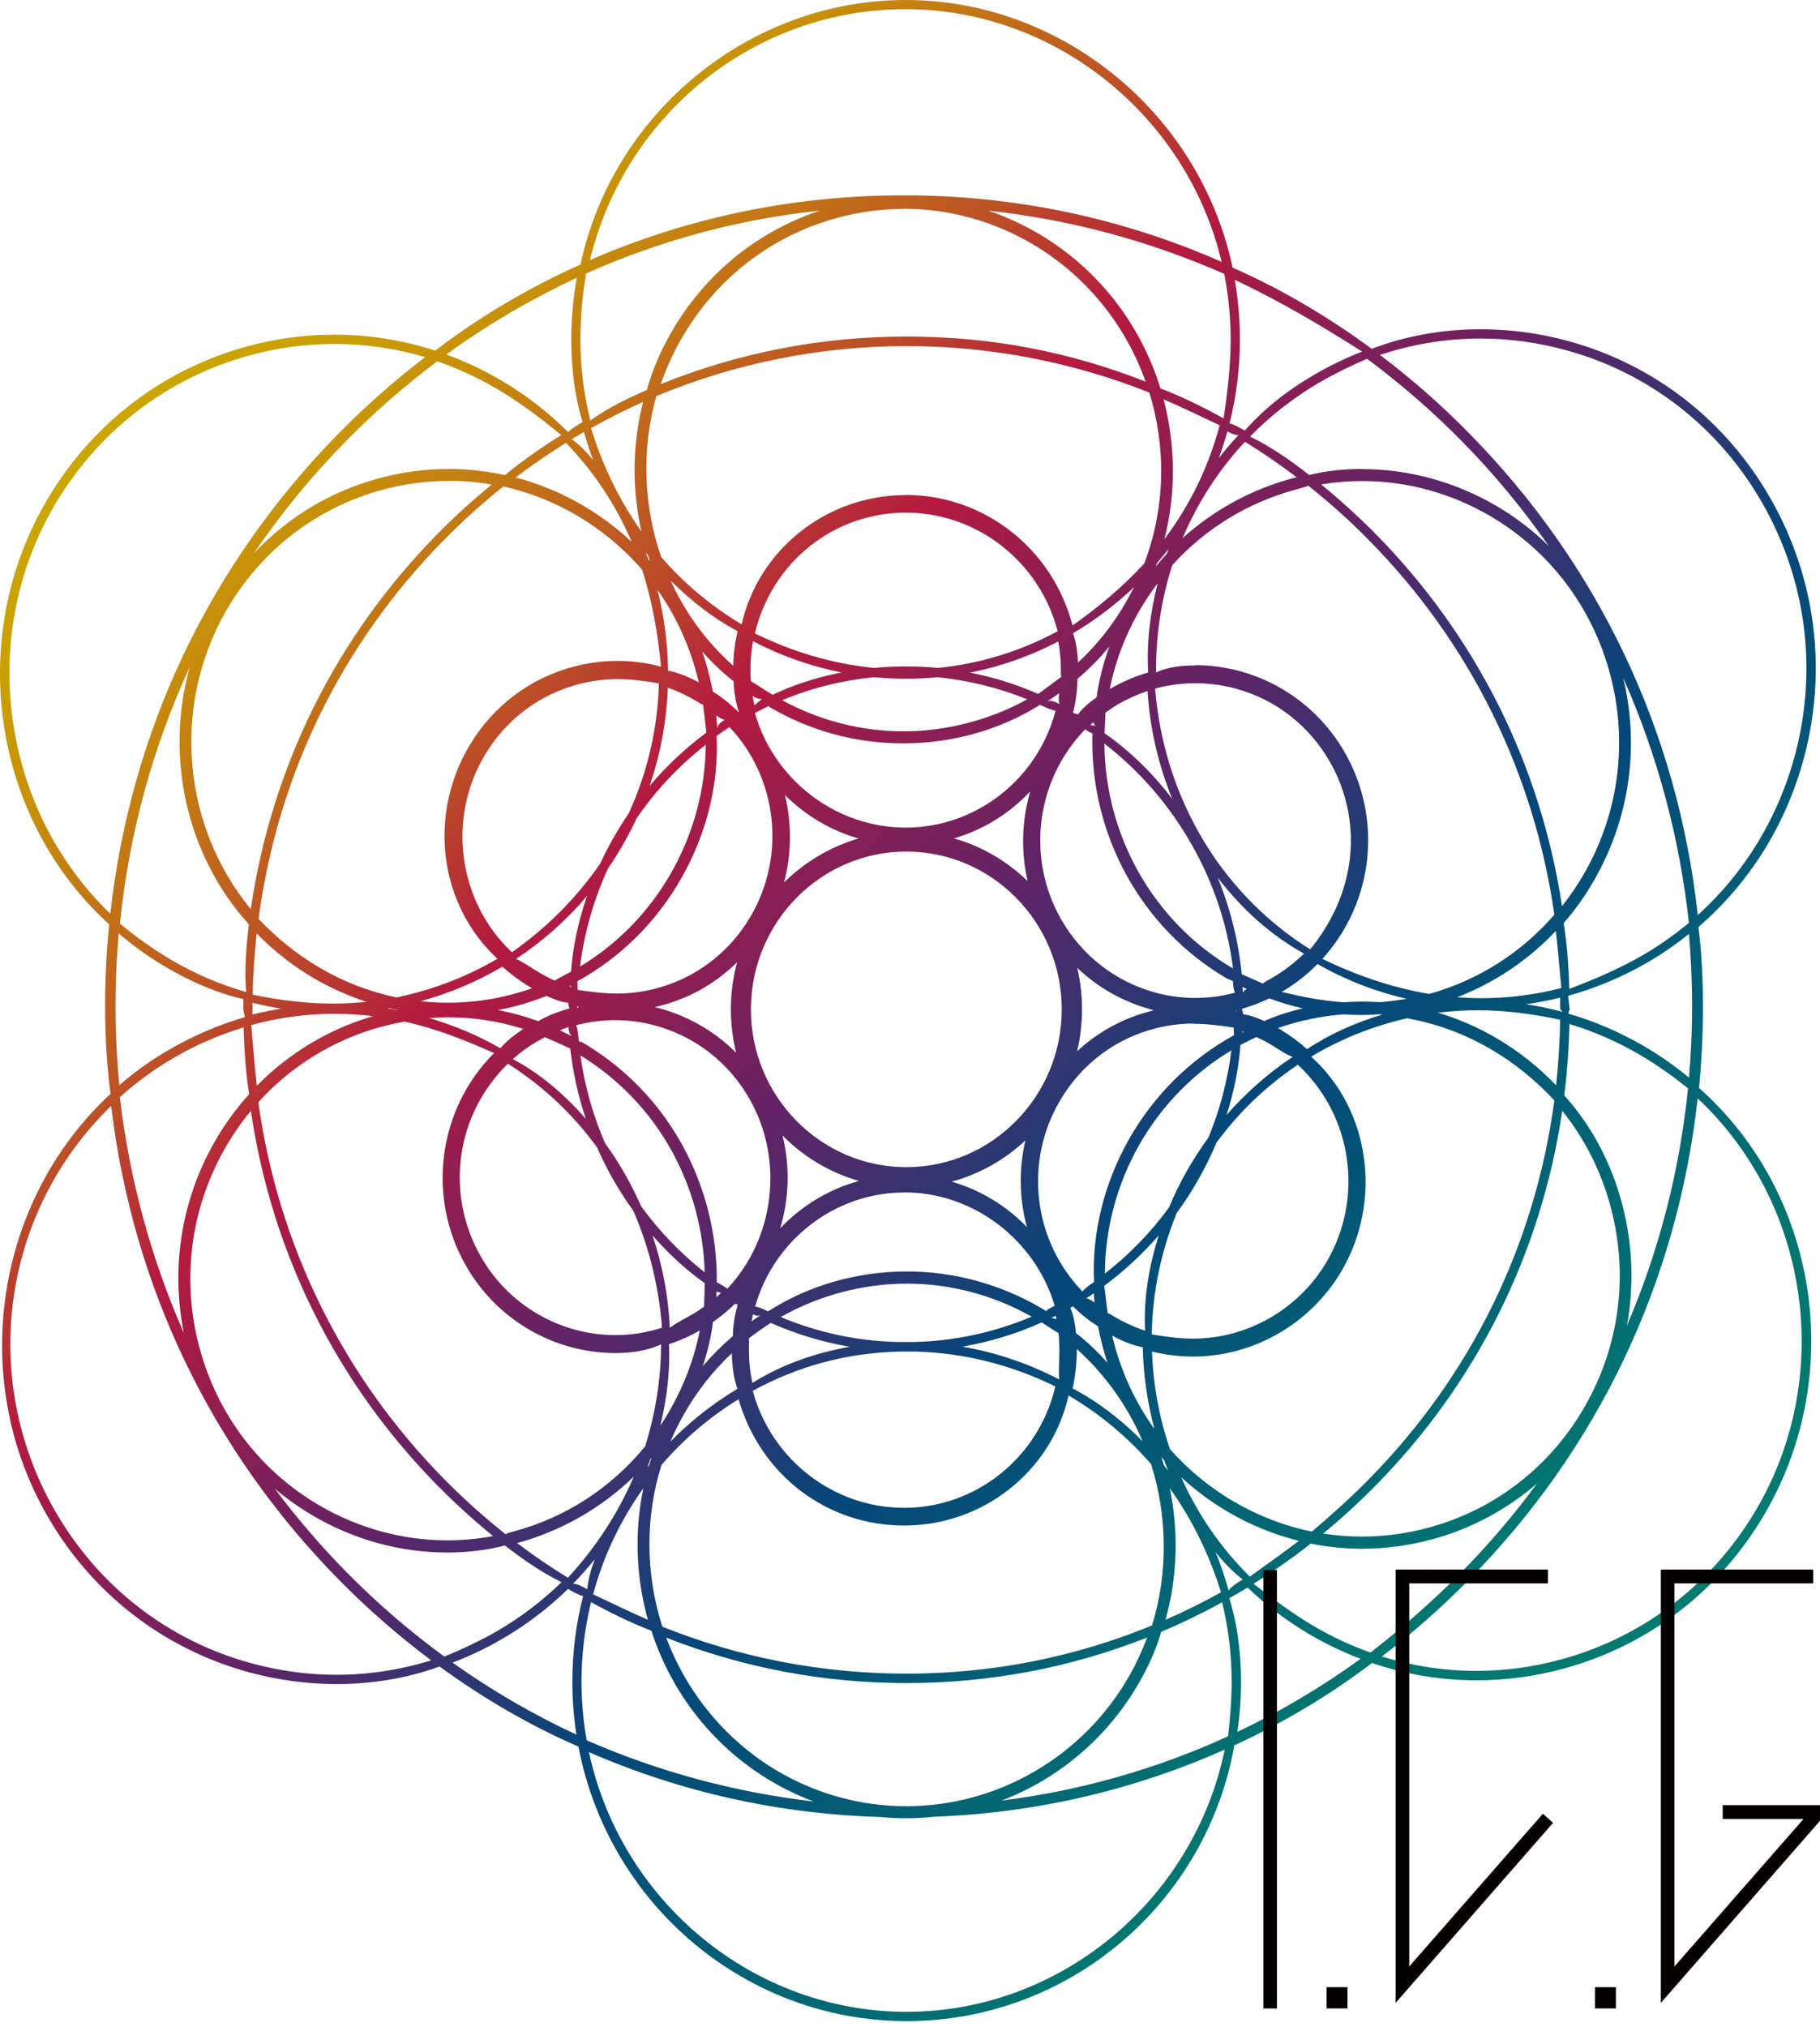 <svg width="247" height="275" viewBox="0 0 247 275" fill="none" xmlns="http://www.w3.org/2000/svg">
<path d="M123.035 274.162C101.355 274.162 82.628 258.496 78.5 236.922C72.006 234.113 65.612 230.401 59.655 226.059C55.276 227.659 50.493 228.443 45.66 228.443C41.7 228.443 37.723 227.898 33.847 226.859C22.134 223.675 12.351 216.064 6.293 205.404C-4.278 186.81 -0.62 162.835 15.002 148.379C14.499 144.599 14.264 140.529 14.264 136.528C14.264 132.833 14.449 129.086 14.818 125.391C-0.872 111.156 -4.597 87.096 6.025 68.434C12.083 57.775 21.866 50.163 33.578 46.979C37.455 45.923 41.432 45.396 45.392 45.396C50.04 45.396 54.638 46.128 59.068 47.558C65.076 42.961 71.788 39.01 78.785 35.877C83.215 15.155 101.842 0 122.935 0C144.028 0 162.805 15.274 167.286 36.303C173.796 39.164 180.207 42.927 186.164 47.32C190.778 45.549 195.829 44.663 200.964 44.663C204.924 44.663 208.901 45.191 212.778 46.247C224.49 49.431 234.273 57.043 240.331 67.702C246.389 78.361 248 90.757 244.862 102.643C242.462 111.735 237.495 119.721 230.498 125.749C230.934 129.172 231.119 132.867 231.119 136.528C231.119 140.188 230.934 143.935 230.582 147.578C246.624 161.797 250.517 185.993 239.761 204.893C233.703 215.536 223.92 223.164 212.207 226.348C208.331 227.404 204.354 227.932 200.394 227.932C195.577 227.932 190.795 227.149 186.197 225.582C180.509 229.924 174.166 233.687 167.52 236.752C163.678 258.343 144.917 274.162 123.052 274.162H123.035ZM79.926 237.672C84.323 258.105 102.379 272.902 123.035 272.902C143.692 272.902 161.949 257.969 166.212 237.331C153.777 242.865 140.521 245.93 126.777 246.441C125.519 246.577 124.26 246.645 122.968 246.645C121.794 246.645 120.619 246.594 119.461 246.475C105.735 246.066 92.428 243.121 79.926 237.672ZM90.414 222.142C93.267 229.771 98.636 236.19 105.584 240.277C110.886 243.376 116.894 245.011 122.985 245.011C135.453 245.011 147.065 238.234 153.274 227.302C154.214 225.65 155.019 223.896 155.69 222.125C145.303 226.229 134.312 228.306 123.035 228.306C111.759 228.306 100.801 226.229 90.414 222.142ZM80.212 217.341C79.356 220.848 78.919 224.475 78.919 228.119C78.919 230.775 79.154 233.466 79.624 236.071C89.29 240.294 99.66 243.121 110.4 244.364C108.47 243.631 106.59 242.746 104.795 241.69C97.026 237.144 91.203 229.873 88.4 221.206C85.749 220.184 82.963 218.839 80.228 217.341H80.212ZM165.876 217.341C163.191 218.822 160.406 220.167 157.586 221.359C156.949 223.607 155.925 225.923 154.667 228.119C150.421 235.577 143.826 241.23 135.923 244.244C146.578 242.916 156.915 239.987 166.665 235.526C166.933 233.21 167.151 230.656 167.151 228.119C167.151 224.475 166.715 220.848 165.859 217.341H165.876ZM61.417 225.531C66.703 229.294 72.358 232.58 78.231 235.305C77.862 232.938 77.678 230.52 77.678 228.119C77.678 224.186 78.164 220.286 79.138 216.506C78.533 216.37 77.812 215.961 77.09 215.536C74.456 218.107 71.486 220.372 68.281 222.245C66.116 223.522 63.8 224.628 61.417 225.531ZM169.316 215.348C168.494 215.842 167.672 216.336 166.832 216.796C167.923 220.286 168.427 224.186 168.427 228.102C168.427 230.367 168.259 232.666 167.923 234.93C173.763 232.172 179.384 228.834 184.653 225.02C182.254 224.101 179.955 223.011 177.757 221.717C174.703 219.929 171.867 217.783 169.299 215.331L169.316 215.348ZM15.069 150.03C0.319 164.351 -2.869 186.776 7.367 204.774C13.274 215.144 22.789 222.551 34.166 225.633C37.925 226.655 41.801 227.183 45.66 227.183C50.023 227.183 54.336 226.519 58.514 225.224C54.101 221.921 49.906 218.26 46.03 214.327C28.712 196.754 18.023 174.55 15.086 150.047L15.069 150.03ZM100.231 189.807C96.321 192.208 92.797 195.205 89.776 198.712C87.561 205.711 87.578 213.544 89.894 220.661C100.298 224.833 111.507 227.029 123.035 227.029C134.564 227.029 145.773 224.833 156.345 220.491C158.493 213.578 158.493 205.745 156.21 198.593C153.039 194.949 149.263 191.782 145.018 189.296C142.702 199.615 133.389 206.937 122.717 206.937C112.044 206.937 103.134 199.904 100.231 189.79V189.807ZM187.54 224.697C191.701 225.991 196.014 226.655 200.377 226.655C204.236 226.655 208.096 226.127 211.855 225.105C223.232 222.006 232.746 214.599 238.653 204.246C248.906 186.231 245.416 163.074 230.397 148.992C227.645 173.886 216.922 196.465 199.336 214.31C195.661 218.039 191.701 221.529 187.54 224.697ZM37.304 201.948C40.291 205.949 43.563 209.746 47.036 213.271C51.131 217.426 55.594 221.274 60.293 224.714C62.676 223.743 65.227 222.551 67.643 221.155C70.764 219.316 73.65 217.119 76.218 214.616C73.583 213.356 70.982 211.551 68.516 209.644C66.066 210.291 63.364 210.598 60.696 210.598C54.353 210.598 48.06 208.878 42.489 205.609C40.66 204.536 38.915 203.31 37.287 201.931L37.304 201.948ZM177.874 209.406C175.424 211.33 172.806 213.152 170.121 214.838C172.639 216.796 175.407 218.89 178.377 220.627C180.794 222.04 183.361 223.232 185.996 224.169C190.208 220.899 194.42 217.221 198.33 213.271C202.021 209.525 205.478 205.489 208.582 201.25C204.471 204.791 199.605 207.397 194.353 208.81C191.215 209.661 188.026 210.087 184.838 210.087C182.522 210.087 180.173 209.849 177.874 209.389V209.406ZM87.31 201.88C84.189 206.239 81.889 211.092 80.497 216.268C82.829 217.358 85.363 218.601 87.93 219.725C86.303 213.901 86.085 207.754 87.31 201.88ZM158.744 201.846C159.986 207.771 159.801 213.918 158.174 219.725C160.724 218.618 163.258 217.358 165.708 215.995C164.181 211.057 161.882 206.239 158.744 201.863V201.846ZM164.987 210.581C165.675 212.266 166.262 214.003 166.749 215.757C167.135 215.178 167.906 214.718 168.662 214.259C167.353 213.271 166.128 211.994 164.987 210.581ZM77.795 214.838C78.382 214.838 79.037 215.212 79.691 215.587C79.826 214.276 80.195 212.896 80.715 211.517C79.775 212.675 78.802 213.782 77.761 214.838H77.795ZM70.16 209.304C72.392 210.989 74.707 212.573 77.073 214.02C80.715 210.087 83.802 205.455 86.017 200.296C81.621 204.57 76.184 207.669 70.227 209.304H70.177H70.16ZM160.322 200.432C162.587 205.489 165.708 210.002 169.618 213.867C171.699 212.352 174.031 210.734 176.28 209.014C172.924 208.18 169.685 206.869 166.648 205.081C164.383 203.753 162.268 202.186 160.338 200.415L160.322 200.432ZM34.048 150.678C32.723 152.278 31.548 153.998 30.524 155.786C25.859 163.976 24.618 173.529 27.034 182.672C29.45 191.816 35.223 199.445 43.294 204.178C48.614 207.294 54.621 208.946 60.696 208.946C62.776 208.946 64.857 208.759 66.921 208.367C64.27 206.205 61.736 203.906 59.404 201.539C45.66 187.593 36.901 170.021 34.048 150.695V150.678ZM179.569 208.027C181.314 208.299 183.076 208.435 184.838 208.435C187.892 208.435 190.946 208.027 193.933 207.209C202.944 204.757 210.462 198.9 215.127 190.709C219.792 182.519 221.034 172.967 218.617 163.823C217.325 158.953 215.11 154.526 212.022 150.678C209.17 170.021 200.41 187.593 186.667 201.539C184.435 203.804 182.052 205.983 179.569 208.027ZM54.856 138.588C53.799 138.775 52.759 139.014 51.718 139.286C45.291 141.04 39.519 144.582 35.055 149.52C37.74 168.846 46.449 186.589 60.276 200.637C62.877 203.276 65.68 205.796 68.616 208.112C68.868 207.958 69.338 207.839 69.791 207.72C76.805 205.813 82.947 201.829 87.561 196.192C87.763 195.511 87.998 194.728 88.199 193.945C89.206 190.148 89.709 186.248 89.726 182.349C87.93 183.217 85.732 183.541 83.534 183.541C75.161 183.541 67.374 178.994 63.213 171.656C57.877 162.29 59.454 150.439 67.056 142.845C63.934 141.466 60.528 140.052 56.987 139.099C56.266 138.894 55.561 138.724 54.856 138.571V138.588ZM156.345 183.319C156.496 187.832 157.318 192.293 158.778 196.567C161.228 199.342 164.164 201.777 167.437 203.685C170.759 205.626 174.333 207.005 178.042 207.754C180.626 205.575 183.294 203.174 185.778 200.654C199.622 186.606 208.331 168.846 210.948 149.281C208.515 146.642 205.595 144.224 202.34 142.334C198.799 140.257 194.973 138.843 190.963 138.128C186.432 139.15 182.002 140.904 177.941 143.339C185.962 150.524 187.657 162.954 182.019 172.49C177.807 179.59 170.105 184.018 161.899 184.018C160.036 184.018 158.157 183.779 156.328 183.337L156.345 183.319ZM121.794 183.354C114.863 183.541 108.252 185.329 102.16 188.666C104.644 197.895 113.034 204.536 122.717 204.536C132.399 204.536 140.957 197.776 143.222 188.07C137.383 185.193 130.939 183.507 124.176 183.337H122.935H121.81L121.794 183.354ZM157.956 198.781C158.157 199.002 158.342 199.257 158.543 199.496C158.342 199.019 158.157 198.542 157.989 198.065C157.855 197.929 157.737 197.793 157.603 197.657C157.737 198.031 157.855 198.406 157.972 198.781H157.956ZM88.266 197.895C88.149 198.27 88.014 198.644 87.863 199.036C87.947 198.934 88.031 198.832 88.115 198.729C88.199 198.406 88.3 198.065 88.417 197.725C88.367 197.776 88.317 197.844 88.266 197.912V197.895ZM99.308 183.575C96.74 185.976 94.559 188.768 92.814 191.85C92.142 193.042 91.522 194.268 90.985 195.545C93.703 192.787 96.757 190.386 100.08 188.394C99.576 186.98 99.341 185.278 99.325 183.575H99.308ZM146.142 183.149C146.142 184.869 145.941 186.623 145.572 188.343C148.978 190.113 152.2 192.6 155.069 195.511C153.039 190.726 149.968 186.436 146.142 182.996V183.149ZM151.176 182.145C152.301 186.384 154.13 190.301 156.664 193.826C155.707 190.199 155.17 186.47 155.086 182.741C153.76 182.519 152.317 181.923 150.941 181.174C151.008 181.498 151.092 181.821 151.176 182.145ZM94.995 180.459C93.569 181.276 92.193 181.872 90.783 182.349C90.968 185.908 90.515 189.688 89.609 193.4C90.095 192.685 90.548 191.952 90.968 191.203C92.881 187.832 94.24 184.222 94.978 180.459H94.995ZM104.61 179.454C103.587 180.101 102.597 180.799 101.623 181.549C101.674 181.94 101.64 182.536 101.64 183.132C101.64 184.614 101.791 186.112 102.11 187.593C106.053 185.124 110.584 183.524 115.333 182.689C111.641 182.059 108.05 180.97 104.61 179.454ZM130.603 182.672C135.168 183.456 139.581 184.954 143.743 187.117C143.642 185.925 143.776 184.528 143.776 183.132C143.776 182.366 143.743 181.6 143.659 180.85C142.987 180.442 142.199 179.914 141.376 179.386C137.936 180.936 134.329 182.025 130.62 182.672H130.603ZM99.761 176.849C98.838 177.751 97.831 178.586 96.757 179.335C96.522 181.276 96.035 183.319 95.381 185.329C96.623 183.864 97.999 182.485 99.459 181.242C99.459 179.897 99.727 178.398 100.113 176.934L99.761 176.866V176.849ZM145.253 177.428C145.689 178.33 145.907 179.573 146.025 180.833C147.518 181.974 148.961 183.354 150.304 184.869C150.052 184.103 149.817 183.336 149.616 182.553C149.381 181.668 149.179 180.782 149.012 179.897C147.854 179.216 146.679 178.262 145.622 177.207L145.27 177.411L145.253 177.428ZM105.953 178.654C110.987 180.765 116.306 181.906 121.777 182.042H123.019H124.16C129.63 181.889 134.966 180.731 140.017 178.603C134.832 175.674 128.992 174.125 123.086 174.125C117.179 174.125 111.188 175.691 105.953 178.654ZM176.146 144.428C171.883 147.272 168.158 150.831 165.087 155.003C163.695 158.34 161.882 161.558 159.718 164.504C157.57 169.714 156.412 175.265 156.311 181.004C158.006 181.293 159.952 181.583 161.916 181.583C169.282 181.583 176.213 177.615 180.005 171.23C185.157 162.512 183.546 151.29 176.146 144.445V144.428ZM68.918 144.309C61.87 151.154 60.36 161.865 65.243 170.43C68.985 177.019 76 181.106 83.517 181.106C85.665 181.106 87.796 180.765 89.844 180.101C89.441 174.772 88.182 169.34 85.934 164.214C84.021 161.575 82.359 158.681 81.034 155.65C77.745 151.12 73.667 147.289 68.935 144.292L68.918 144.309ZM33.058 139.371C29.736 140.376 26.514 141.772 23.493 143.543C20.909 145.058 18.459 146.846 16.261 148.839C17.553 159.821 20.456 170.617 24.936 180.782C23.174 171.809 24.634 162.784 29.098 154.934C30.424 152.602 32.018 150.422 33.813 148.413C33.36 145.535 33.142 142.436 33.058 139.371ZM157.268 167.569C155.053 170.106 152.586 172.405 149.867 174.414C150.018 175.521 150.136 176.832 150.337 178.143C150.505 178.143 150.79 178.347 151.092 178.518C152.435 179.335 153.878 179.999 155.405 180.51C155.187 176.236 155.908 171.809 157.268 167.552V167.569ZM88.551 167.569C89.911 171.639 90.716 175.844 90.901 180.118C91.773 179.437 92.931 178.892 94.005 178.262C94.542 177.956 95.046 177.615 95.549 177.258C95.566 176.321 95.633 175.18 95.65 174.056C93.099 172.269 90.699 170.038 88.535 167.569H88.551ZM212.996 138.894C212.929 142.13 212.694 145.382 212.291 148.583C215.999 152.704 218.684 157.744 220.161 163.38C221.587 168.778 221.789 174.414 220.799 179.812C225.178 169.595 227.964 158.783 229.088 147.63C227.108 146.046 224.859 144.428 222.493 143.049C219.49 141.295 216.301 139.899 212.996 138.911V138.894ZM102.009 179.233C102.412 178.943 102.832 178.654 103.251 178.381C103.117 178.45 102.999 178.484 102.865 178.484C102.647 178.484 102.429 178.398 102.194 178.296C102.127 178.603 102.06 178.909 101.993 179.233H102.009ZM142.702 178.773L143.373 178.943C143.34 178.79 143.306 178.637 143.273 178.484L142.702 178.773ZM122.717 161.762C113.37 161.762 105.063 168.131 102.479 177.241C102.966 177.275 103.604 177.581 104.241 177.888C109.745 174.346 116.357 172.473 123.086 172.473C129.462 172.473 135.755 174.193 141.293 177.428L141.964 177.837C142.199 177.598 142.669 177.36 143.138 177.121C140.487 168.199 132.147 161.745 122.717 161.745V161.762ZM147.417 176.117C147.787 176.168 148.156 176.406 148.542 176.696C148.508 176.287 148.475 175.861 148.441 175.436C148.105 175.674 147.77 175.895 147.417 176.117ZM97.21 175.981C97.428 175.776 97.646 175.589 97.865 175.385L97.244 175.197C97.244 175.453 97.227 175.725 97.21 175.981ZM161.983 138.843C160.271 138.843 158.543 139.065 156.848 139.49C151.394 140.87 146.797 144.326 143.894 149.23C138.943 157.574 140.185 168.25 146.914 175.197C147.233 174.755 147.854 174.329 148.475 173.903C148.156 167.262 149.851 160.468 153.257 154.475C156.63 148.549 161.547 143.679 167.47 140.427L167.42 139.388C165.775 139.133 163.879 138.877 161.983 138.877V138.843ZM83.467 138.384C81.688 138.384 79.909 138.622 78.198 139.065C78.416 139.627 78.483 140.427 78.55 141.244L79.003 141.38C87.444 146.318 93.485 154.321 96.019 163.891C96.891 167.177 97.311 170.566 97.277 173.954C97.68 174.108 98.2 174.465 98.72 174.806C105.097 168.012 106.473 157.42 101.724 149.077C98.905 144.139 94.374 140.597 88.937 139.116C87.142 138.622 85.313 138.384 83.467 138.384ZM167.135 142.47C161.966 145.552 157.654 149.979 154.633 155.258C151.596 160.605 149.968 166.649 149.951 172.762C153.24 170.191 156.177 167.194 158.644 163.806C159.348 162.103 160.187 160.4 161.11 158.783C161.983 157.25 162.956 155.752 164.013 154.287C165.557 150.541 166.614 146.557 167.118 142.453L167.135 142.47ZM78.768 143.151C79.339 147.272 80.463 151.29 82.124 155.088C83.081 156.399 84.004 157.829 84.843 159.311C85.648 160.724 86.37 162.188 87.024 163.653C89.458 166.99 92.361 170.021 95.633 172.592C95.566 169.817 95.163 167.041 94.441 164.317C92.092 155.411 86.521 147.919 78.752 143.151H78.768ZM106.205 154.049C107.228 158.204 107.111 162.512 105.886 166.615C108.839 163.516 112.497 161.32 116.575 160.196C112.665 159.072 109.108 156.978 106.221 154.049H106.205ZM129.143 160.281C133.02 161.405 136.51 163.516 139.363 166.445C138.322 162.58 138.255 158.561 139.161 154.696C136.309 157.369 132.886 159.276 129.143 160.298V160.281ZM123.002 115.515C111.373 115.515 101.909 125.119 101.909 136.919C101.909 148.719 111.373 158.323 123.002 158.323C134.631 158.323 144.095 148.719 144.095 136.919C144.095 125.119 134.631 115.515 123.002 115.515ZM72.929 141.244C71.737 141.942 70.613 142.76 69.606 143.662C73.281 145.62 76.604 148.447 79.507 151.767C78.466 148.668 77.761 145.467 77.392 142.232C76.352 141.772 75.177 141.21 73.952 140.699C73.617 140.87 73.264 141.057 72.929 141.261V141.244ZM170.507 140.682C169.769 141.006 169.064 141.38 168.343 141.755C168.125 144.871 167.47 148.089 166.463 151.239C169.098 148.243 172.102 145.586 175.441 143.356C174.602 143.083 173.712 142.453 172.773 141.874C172.034 141.414 171.279 141.023 170.507 140.682ZM45.476 137.515C41.633 137.515 37.807 138.026 34.099 139.048C34.334 141.653 34.535 144.479 34.854 147.289C39.217 142.845 44.654 139.575 50.644 137.839C48.916 137.634 47.187 137.515 45.476 137.515ZM195.108 137.362C197.91 138.196 200.595 139.354 203.129 140.853C206.116 142.606 208.817 144.735 211.183 147.221C211.502 144.292 211.687 141.312 211.737 138.332C208.196 137.566 204.337 137.038 200.494 137.038C198.732 137.038 196.937 137.158 195.124 137.379L195.108 137.362ZM16.11 126.617C15.825 129.921 15.674 133.224 15.674 136.442C15.674 140.018 15.858 143.628 16.194 147.204C18.275 145.399 20.523 143.798 22.872 142.436C26.145 140.529 29.618 139.031 33.226 137.975L33.025 136.919V135.523C29.534 134.74 25.96 133.207 22.621 131.249C20.339 129.921 18.157 128.354 16.127 126.634L16.11 126.617ZM212.828 137.498C216.402 138.52 219.859 140.018 223.114 141.908C225.262 143.168 227.309 144.599 229.222 146.182C229.508 142.913 229.642 139.627 229.642 136.425C229.642 133.224 229.491 129.955 229.222 126.686C227.477 128.082 225.615 129.376 223.702 130.483C220.278 132.492 216.62 134.024 212.811 135.08L213.029 136.885L212.845 137.481L212.828 137.498ZM88.87 136.613C93.032 137.617 96.891 139.78 99.912 142.811C99.425 140.887 99.19 138.911 99.19 136.902C99.19 134.74 99.475 132.594 100.029 130.534C97.093 133.429 93.451 135.472 89.441 136.476C89.239 136.528 89.055 136.579 88.87 136.613ZM146.192 131.283C146.629 133.122 146.847 135.012 146.847 136.902C146.847 138.792 146.629 140.733 146.176 142.606C149.012 139.967 152.485 138.077 156.278 137.124C156.395 137.089 156.496 137.072 156.596 137.038C156.462 137.004 156.311 136.97 156.177 136.919C152.418 135.898 148.978 133.956 146.192 131.283ZM173.998 139.797C175.172 140.512 176.313 141.363 177.387 142.317C180.425 140.291 183.932 138.724 187.624 137.617C187.506 137.617 187.405 137.6 187.288 137.583C186.449 137.651 185.576 137.685 184.704 137.685C183.915 137.685 183.11 137.651 182.321 137.6C179.3 137.822 176.313 138.452 173.444 139.456C173.629 139.558 173.813 139.678 173.998 139.78V139.797ZM58.246 138.094C61.803 139.15 64.958 140.512 67.911 142.198C68.717 141.227 69.841 140.342 71.032 139.575C67.71 138.52 64.253 137.992 60.78 137.992C59.941 137.992 59.085 138.026 58.246 138.094ZM75.966 139.746C76.52 140.001 77.073 140.291 77.627 140.58C77.275 140.291 77.191 139.814 77.157 139.32C76.755 139.456 76.369 139.593 75.983 139.746H75.966ZM168.594 140.188L168.745 139.933L168.611 139.882V140.171L168.594 140.188ZM67.576 137.004C69.422 137.362 71.251 137.873 73.046 138.52C74.271 137.805 75.748 137.209 77.275 136.8L77.09 136.017C76.218 135.949 75.177 135.557 74.171 135.097C72.912 135.591 71.62 136.034 70.294 136.391C69.388 136.63 68.482 136.851 67.576 137.004ZM172.253 135.438C171.028 136.017 169.786 136.493 168.544 136.851L168.729 137.6C169.568 137.668 170.591 138.06 171.581 138.503C173.176 137.788 174.954 137.226 176.8 136.783C175.273 136.442 173.746 135.983 172.269 135.438H172.253ZM34.267 137.617C35.407 137.328 36.75 137.055 38.143 136.817C36.834 136.613 35.542 136.34 34.267 136.017V137.617ZM207.106 136.221C208.767 136.476 210.428 136.817 212.056 137.26L211.737 136.885V135.336C210.21 135.71 208.65 136 207.106 136.221ZM167.789 137.141L167.722 137.072C167.722 137.072 167.655 137.089 167.604 137.106C167.672 137.124 167.722 137.141 167.789 137.158V137.141ZM53.933 137.021C53.933 137.021 54 137.021 54.034 137.004C53.631 136.936 53.228 136.851 52.826 136.749C52.742 136.749 52.675 136.783 52.591 136.783C53.044 136.851 53.497 136.936 53.933 137.021ZM78.332 136.783C78.332 136.783 78.466 136.63 78.55 136.579C78.483 136.562 78.399 136.545 78.332 136.528V136.783ZM34.837 126.617C34.535 129.376 34.35 132.185 34.283 134.927C37.723 135.642 41.465 136.136 45.207 136.136C46.718 136.136 48.228 136.051 49.738 135.898C47.255 135.08 44.838 134.007 42.573 132.679C39.72 131.011 37.136 128.984 34.837 126.617ZM57.071 135.812C58.313 135.949 59.555 136.017 60.796 136.017C63.85 136.017 66.904 135.608 69.875 134.791C70.663 134.569 71.435 134.331 72.207 134.059C72.039 133.956 71.872 133.871 71.721 133.769C70.462 133.003 69.287 132.117 68.18 131.13C64.723 133.173 60.981 134.74 57.071 135.812ZM178.797 130.772C177.337 132.254 175.709 133.531 173.947 134.552C176.481 135.165 179.401 135.761 182.338 135.966C183.16 135.898 184.033 135.863 184.905 135.863C185.711 135.863 186.516 135.898 187.321 135.949C188.513 135.846 189.721 135.693 190.896 135.489C186.633 134.501 182.573 132.918 178.797 130.772ZM197.725 135.268C198.833 135.353 199.957 135.404 201.065 135.404C204.706 135.404 208.347 134.944 211.905 134.024C211.653 131.572 211.452 128.899 211.15 126.277C207.425 130.244 202.81 133.326 197.725 135.285V135.268ZM147.266 98.948C140.605 105.793 139.245 116.333 143.994 124.676C146.813 129.614 151.361 133.156 156.781 134.637C158.576 135.131 160.406 135.37 162.251 135.37C164.097 135.37 165.876 135.131 167.621 134.655C167.403 134.297 167.369 133.684 167.319 133.071L166.497 132.73C154.851 125.902 147.854 113.166 148.256 99.475C147.988 99.407 147.636 99.186 147.266 98.948ZM68.314 65.982C65.495 68.23 62.776 70.682 60.26 73.236C46.399 87.301 37.69 105.078 35.089 124.642C37.455 127.145 40.257 129.444 43.378 131.266C46.651 133.19 50.158 134.535 53.816 135.302C54.722 135.097 55.712 134.876 56.702 134.603C60.511 133.565 64.136 132.032 67.509 130.057C59.605 122.735 58.061 110.697 63.683 101.178C66.904 95.746 72.023 91.898 78.097 90.366C79.977 89.889 81.889 89.65 83.786 89.65C85.783 89.65 87.779 89.906 89.709 90.434C89.306 86.126 88.551 81.613 87.142 77.271C84.658 74.411 81.655 71.908 78.282 69.915C75.161 68.094 71.805 66.765 68.297 65.982H68.314ZM162.201 90.229C170.575 90.229 178.344 94.776 182.522 102.098C187.674 111.139 186.432 122.378 179.468 130.074C183.932 132.237 188.832 133.973 193.967 134.825C200.528 133.003 206.434 129.291 210.948 124.08C208.213 104.856 199.538 87.216 185.761 73.253C183.193 70.631 180.425 68.162 177.572 65.897C177.102 66.084 176.414 66.237 175.743 66.442C169.316 68.196 163.56 71.72 159.097 76.658C157.603 81.307 156.848 86.228 156.898 91.217C158.425 90.502 160.322 90.263 162.218 90.263L162.201 90.229ZM98.989 98.641C98.402 99.016 97.831 99.407 97.26 99.816C97.562 106.406 95.868 113.166 92.478 119.108C89.122 125.034 84.239 129.87 78.366 133.105L78.399 134.28C80.027 134.518 81.889 134.774 83.752 134.774C85.464 134.774 87.192 134.552 88.87 134.127C94.324 132.747 98.922 129.291 101.825 124.387C106.708 116.128 105.55 105.554 98.989 98.607V98.641ZM168.678 134.655C168.762 134.433 168.964 134.28 169.215 134.161C169.014 134.059 168.829 133.973 168.628 133.871L168.678 134.655ZM25.759 90.468C20.691 101.434 17.503 113.132 16.278 125.289C18.358 127.009 20.741 128.746 23.275 130.227C26.48 132.1 29.887 133.565 33.411 134.569C33.159 131.641 33.394 128.473 33.78 125.391C25.306 116.043 22.335 102.66 25.759 90.451V90.468ZM220.295 91.966C222.527 101.263 221.168 110.918 216.436 119.244C215.227 121.39 213.801 123.399 212.207 125.221C212.66 127.997 212.895 131.079 212.979 134.144C216.301 132.884 219.809 131.402 223.081 129.495C225.229 128.235 227.276 126.788 229.206 125.187C227.964 113.762 224.994 102.54 220.295 91.966ZM77.527 133.905L77.426 133.701L77.241 133.803L77.527 133.905ZM165.255 119.04C166.967 123.212 168.074 127.622 168.527 132.168C169.366 132.492 170.373 132.986 171.38 133.411C171.716 133.156 172.269 132.867 172.79 132.56C174.317 131.675 175.709 130.585 176.968 129.359C172.454 126.856 168.511 123.297 165.255 119.04ZM79.674 121.526C76.872 124.847 73.633 127.707 70.026 130.074C70.965 130.466 71.939 131.181 72.962 131.794C73.717 132.254 74.489 132.662 75.278 133.02C75.899 132.645 76.704 132.237 77.493 131.811C77.745 128.405 78.5 124.915 79.674 121.526ZM149.884 100.872C149.968 113.438 156.613 125.102 167.336 131.368C165.876 119.568 159.567 108.347 149.884 100.872ZM95.784 101.025C92.159 103.852 89.004 107.206 86.387 111.02C85.867 112.161 85.262 113.319 84.608 114.46C83.954 115.618 83.249 116.741 82.51 117.814C80.581 122.003 79.305 126.481 78.718 131.113C83.819 128.048 88.098 123.655 91.102 118.376C94.123 113.063 95.734 107.087 95.784 101.025ZM83.836 92.12C82.124 92.12 80.396 92.341 78.701 92.766C73.248 94.146 68.633 97.602 65.747 102.506C60.645 111.122 62.206 122.344 69.472 129.172C74.003 126.004 78.131 121.969 81.453 117.15C82.527 114.817 83.836 112.519 85.313 110.356C87.863 104.805 89.256 98.862 89.424 92.698C87.712 92.409 85.783 92.12 83.836 92.12ZM162.235 92.681C160.389 92.681 158.56 92.92 156.764 93.414C157.318 100.225 159.281 106.934 162.788 113.098C166.43 119.5 171.632 124.915 177.807 128.78C179.905 126.26 181.683 123.059 182.606 119.585C184.066 114.068 183.311 108.313 180.509 103.375C177.689 98.437 173.159 94.895 167.722 93.414C165.926 92.92 164.08 92.681 162.251 92.681H162.235ZM187.288 48.154C191.533 51.355 195.594 54.914 199.336 58.728C216.939 76.59 227.679 99.186 230.414 124.131C236.824 118.342 241.388 110.799 243.637 102.302C246.691 90.74 245.114 78.685 239.224 68.332C233.334 57.979 223.819 50.555 212.425 47.473C208.666 46.451 204.79 45.923 200.93 45.923C196.299 45.923 191.701 46.673 187.271 48.154H187.288ZM45.392 46.656C41.532 46.656 37.673 47.166 33.897 48.205C22.503 51.304 13.005 58.711 7.099 69.064C-3.003 86.841 0.319 109.845 14.969 123.944C17.738 99.084 28.477 76.539 46.03 58.728C49.688 55.016 53.614 51.56 57.692 48.444C53.698 47.252 49.57 46.656 45.409 46.656H45.392ZM60.931 65.233C57.893 65.233 54.823 65.641 51.836 66.459C42.825 68.911 35.307 74.768 30.625 82.959C23.326 95.797 24.702 111.957 34.032 123.331C36.867 103.971 45.627 86.364 59.404 72.401C61.719 70.052 64.169 67.821 66.737 65.727C64.79 65.386 62.844 65.216 60.914 65.216L60.931 65.233ZM179.317 65.727C181.901 67.838 184.368 70.086 186.684 72.418C200.343 86.279 209.086 103.732 211.989 122.922C213.13 121.475 214.154 119.977 215.043 118.41C219.708 110.22 220.95 100.667 218.533 91.523C216.117 82.38 210.344 74.751 202.273 70.018C196.954 66.902 190.946 65.25 184.872 65.25C183.042 65.25 181.18 65.403 179.334 65.71L179.317 65.727ZM106.523 107.836C107.48 111.752 107.429 115.822 106.406 119.704C109.259 116.895 112.715 114.851 116.508 113.745C112.749 112.655 109.326 110.629 106.523 107.836ZM129.462 113.728C133.204 114.783 136.628 116.775 139.463 119.517C138.541 115.498 138.658 111.344 139.816 107.359C136.963 110.39 133.422 112.57 129.462 113.728ZM104.359 95.763C103.704 96.07 103.083 96.376 102.446 96.717C105.03 105.759 113.403 112.263 122.918 112.263C132.432 112.263 140.806 105.742 143.256 96.41C142.652 96.325 141.897 95.951 141.142 95.61C135.705 99.033 129.194 100.838 122.599 100.838C116.004 100.838 109.93 99.118 104.392 95.883L104.359 95.763ZM155.741 93.737C154.348 94.197 152.989 94.81 151.73 95.542C151.143 95.883 150.572 96.274 150.018 96.666C150.018 97.483 149.935 98.471 149.901 99.458C153.341 101.859 156.445 104.907 159.097 108.364C157.184 103.715 156.059 98.794 155.741 93.737ZM90.632 93.294C90.464 97.858 89.625 102.336 88.149 106.627C90.431 103.92 93.032 101.485 95.868 99.373C95.717 98.249 95.599 96.904 95.415 95.576C95.23 95.576 94.945 95.372 94.643 95.184C93.384 94.418 92.042 93.771 90.649 93.294H90.632ZM106.137 94.98C111.188 97.739 116.877 99.203 122.616 99.203C128.355 99.203 134.278 97.704 139.413 94.861C135.52 93.294 131.442 92.29 127.247 91.864C125.871 92 124.411 92.068 122.935 92.068C121.458 92.068 120.015 92 118.589 91.864C114.309 92.29 110.114 93.328 106.154 94.98H106.137ZM97.344 98.794C97.412 98.266 97.881 97.943 98.368 97.636C97.982 97.585 97.596 97.33 97.21 97.04C97.26 97.619 97.311 98.215 97.344 98.794ZM147.971 98.352L148.71 98.454C148.508 98.335 148.424 98.164 148.391 97.96C148.24 98.079 148.105 98.215 147.971 98.352ZM145.387 97.568C145.387 97.568 145.421 97.517 145.454 97.5H145.404C145.404 97.5 145.404 97.551 145.404 97.568H145.387ZM150.555 87.709C149.247 89.293 147.787 90.774 146.209 92.103C146.243 93.533 146.008 95.15 145.622 96.717L146.31 96.904C146.864 96.087 147.82 95.304 148.827 94.588C149.129 92.307 149.733 89.974 150.555 87.709ZM95.28 88.339C95.599 89.242 95.885 90.144 96.119 91.081C96.354 91.983 96.573 92.903 96.74 93.822C97.948 94.537 99.19 95.559 100.298 96.666C99.845 95.321 99.626 93.856 99.543 92.392C98.066 91.268 96.623 89.872 95.28 88.356V88.339ZM102.144 94.435C102.211 94.844 102.295 95.27 102.379 95.678L103.402 94.81C103.402 94.81 103.285 94.81 103.234 94.81C102.865 94.81 102.496 94.64 102.144 94.418V94.435ZM142.518 95.065C142.937 95.065 143.373 95.287 143.793 95.508C143.642 95.099 143.675 94.588 143.743 94.044C143.222 94.418 142.685 94.776 142.148 95.133C142.266 95.082 142.4 95.065 142.518 95.065ZM102.194 86.994C101.959 88.271 101.842 89.582 101.842 90.894C101.842 91.387 101.858 91.881 101.892 92.375C102.764 92.92 103.788 93.618 104.862 94.248C107.732 92.869 110.92 91.864 114.209 91.217C110.03 90.383 106.003 88.969 102.194 86.977V86.994ZM131.61 91.234C134.798 91.847 137.903 92.818 140.89 94.129C141.83 93.431 142.954 92.647 144.045 91.796C143.961 91.626 143.977 91.268 143.977 90.91C143.977 89.599 143.86 88.288 143.625 87.011C139.833 89.003 135.789 90.417 131.61 91.251V91.234ZM157.117 79.11C156.16 80.37 155.304 81.681 154.532 83.01C152.67 86.279 151.344 89.787 150.606 93.465C152.25 92.511 154.012 91.745 155.824 91.217C155.59 87.284 156.076 83.146 157.117 79.11ZM89.239 80.047C90.146 83.623 90.615 87.301 90.666 90.979C91.991 91.217 93.434 91.813 94.844 92.562C94.76 92.205 94.676 91.864 94.576 91.507C93.468 87.335 91.689 83.487 89.239 80.03V80.047ZM122.918 69.541C113.152 69.541 104.728 76.284 102.446 85.921C107.396 88.356 112.883 90.042 118.605 90.604C119.998 90.468 121.458 90.4 122.935 90.4C124.411 90.4 125.871 90.468 127.298 90.604C132.986 90.042 138.457 88.356 143.541 85.632C141.125 76.284 132.701 69.541 122.935 69.541H122.918ZM91.018 78.77C93.032 83.197 95.885 87.079 99.509 90.315C99.543 88.731 99.744 87.147 100.096 85.615C96.858 83.895 93.787 81.528 91.035 78.77H91.018ZM153.861 79.689C151.361 82.056 148.592 84.151 145.622 85.904C146.041 87.045 146.243 88.442 146.31 89.872C148.911 87.454 151.126 84.644 152.905 81.511C153.24 80.915 153.576 80.302 153.878 79.689H153.861ZM122.918 67.14C133.54 67.14 142.853 74.411 145.555 84.849C148.928 82.465 152.334 79.672 155.304 76.42C157.922 69.507 158.308 61.929 156.378 54.625C156.261 54.165 156.11 53.688 155.975 53.245C145.605 49.125 134.463 46.945 123.019 46.945C111.574 46.945 99.828 49.227 89.072 53.739C87.343 59.852 87.243 66.561 88.937 72.963C89.172 73.849 89.441 74.717 89.743 75.569C92.847 79.144 96.539 82.243 100.65 84.695C102.983 74.428 112.296 67.157 122.918 67.157V67.14ZM158.576 74.479C158.073 75.143 157.553 75.773 156.999 76.403C156.949 76.539 156.898 76.675 156.865 76.812C157.352 76.233 157.855 75.654 158.375 75.092C158.442 74.888 158.509 74.7 158.576 74.479ZM87.981 75.875C87.981 75.875 88.149 76.045 88.216 76.13C88.115 75.858 88.031 75.586 87.947 75.313C87.847 75.194 87.746 75.075 87.645 74.956L87.981 75.875ZM59.353 49.005C54.99 52.258 50.846 55.885 47.02 59.767C42.388 64.467 38.176 69.592 34.468 75.041C39.066 70.154 44.838 66.663 51.399 64.892C54.52 64.041 57.709 63.615 60.897 63.615C63.465 63.615 66.032 63.888 68.532 64.45C70.831 62.542 73.466 60.703 76.167 59.018C73.499 56.821 70.546 54.556 67.358 52.7C64.79 51.202 62.105 49.959 59.337 49.023L59.353 49.005ZM184.838 63.632C191.181 63.632 197.474 65.352 203.045 68.604C205.663 70.137 208.062 71.976 210.21 74.087C206.653 68.979 202.676 64.177 198.313 59.767C194.353 55.748 190.04 52.019 185.526 48.665C183.428 49.584 181.129 50.674 178.948 51.951C175.542 53.961 172.404 56.395 169.652 59.222C172.387 60.533 175.105 62.423 177.689 64.433C179.905 63.871 182.388 63.615 184.838 63.615V63.632ZM69.992 64.773C73.164 65.608 76.234 66.885 79.121 68.57C81.487 69.966 83.719 71.618 85.732 73.508C83.584 68.485 80.581 63.973 76.805 60.074C74.489 61.521 72.207 63.087 69.992 64.756V64.773ZM157.922 54.165C159.583 60.601 159.583 67.038 158.023 73.134C161.513 68.502 164.03 63.309 165.524 57.69C163.124 56.566 160.523 55.289 157.922 54.165ZM168.964 59.92C165.389 63.751 162.553 68.145 160.489 72.998C164.701 69.2 169.803 66.408 175.307 64.909L175.978 64.739C173.713 63.019 171.346 61.402 168.947 59.92H168.964ZM87.276 54.523C84.876 55.595 82.494 56.787 80.212 58.081C81.705 62.968 83.97 67.753 87.058 72.112C85.732 66.289 85.816 60.244 87.276 54.523ZM77.611 59.58C78.634 60.329 79.607 61.316 80.497 62.406C80.027 61.146 79.607 59.886 79.255 58.592C78.701 58.916 78.147 59.239 77.611 59.563V59.58ZM166.581 58.507C166.245 59.733 165.842 60.959 165.406 62.151C166.245 61.061 167.135 60.022 168.074 59.018C168.041 59.018 168.024 59.018 167.99 59.018C167.537 59.018 167.067 58.779 166.564 58.507H166.581ZM60.578 48.086C63.129 49.023 65.612 50.197 67.978 51.577C71.318 53.535 74.389 55.902 77.107 58.626C77.56 58.132 78.315 57.69 79.07 57.247C77.996 53.807 77.527 49.942 77.527 46.043C77.527 43.233 77.778 40.441 78.282 37.682C72.09 40.56 66.133 44.05 60.578 48.086ZM167.571 37.938C168.041 40.628 168.276 43.335 168.276 46.043C168.276 49.891 167.806 53.722 166.866 57.434C167.47 57.57 168.208 57.979 168.93 58.422C171.497 55.493 174.753 52.922 178.31 50.861C180.374 49.653 182.589 48.58 184.855 47.694C179.401 44.204 173.612 40.798 167.571 37.955V37.938ZM111.239 28.572C100.231 29.747 89.592 32.608 79.54 37.103C79.07 39.896 78.768 42.961 78.768 46.043C78.768 49.755 79.221 53.45 80.111 57.043C82.326 55.442 85.028 54.097 87.796 52.905C88.468 50.351 89.592 47.728 91.001 45.259C95.532 37.291 102.664 31.433 111.222 28.589L111.239 28.572ZM134.11 28.572C136.46 29.356 138.725 30.411 140.907 31.671C148.861 36.337 154.751 43.795 157.486 52.684C160.255 53.739 163.191 55.169 166.061 56.753C166.564 53.382 167.017 49.704 167.017 46.026C167.017 43.046 166.715 40.066 166.144 37.154C156.093 32.71 145.286 29.781 134.11 28.572ZM122.7 28.334C119.646 28.334 116.592 28.743 113.605 29.56C104.594 32.012 97.076 37.869 92.411 46.06C91.32 47.984 90.397 50.01 89.676 52.105C100.264 47.831 111.474 45.651 123.002 45.651C134.53 45.651 145.135 47.711 155.472 51.764C152.687 43.897 147.25 37.291 140.084 33.085C134.765 29.969 128.758 28.317 122.683 28.317L122.7 28.334ZM122.649 26.495C137.685 26.495 152.2 29.543 165.792 35.52C161.06 15.631 143.105 1.243 122.901 1.243C102.697 1.243 84.944 15.206 80.061 35.281C93.502 29.441 107.832 26.495 122.649 26.495Z" fill="url(#paint0_linear_1200_130)"/>
<path d="M173.303 212.969H171.457V272.446H173.303V212.969Z" fill="#040000"/>
<path d="M189.41 271.686V212.906H210.084V214.779H191.256V266.748L209.396 246.025L210.772 247.268L189.41 271.686Z" fill="#040000"/>
<path d="M225.402 271.686V212.906H246.076V214.779H227.248V266.748L244.767 246.74H233.793V244.867H246.999V246.996L225.402 271.686Z" fill="#040000"/>
<path d="M182.875 269.562H180.039V272.44H182.875V269.562Z" fill="#040000"/>
<path d="M219.297 269.562H216.461V272.44H219.297V269.562Z" fill="#040000"/>
<defs>
<linearGradient id="paint0_linear_1200_130" x1="29.987" y1="41.871" x2="219.025" y2="228.148" gradientUnits="userSpaceOnUse">
<stop stop-color="#CBA600"/>
<stop offset="0.05" stop-color="#CAA002"/>
<stop offset="0.11" stop-color="#C78F0A"/>
<stop offset="0.17" stop-color="#C27416"/>
<stop offset="0.25" stop-color="#BC4E27"/>
<stop offset="0.32" stop-color="#B31F3D"/>
<stop offset="0.33" stop-color="#B31A40"/>
<stop offset="0.5" stop-color="#5E2468"/>
<stop offset="0.65" stop-color="#064679"/>
<stop offset="0.67" stop-color="#054978"/>
<stop offset="0.8" stop-color="#036474"/>
<stop offset="0.91" stop-color="#027571"/>
<stop offset="1" stop-color="#027B71"/>
</linearGradient>
</defs>
</svg>
